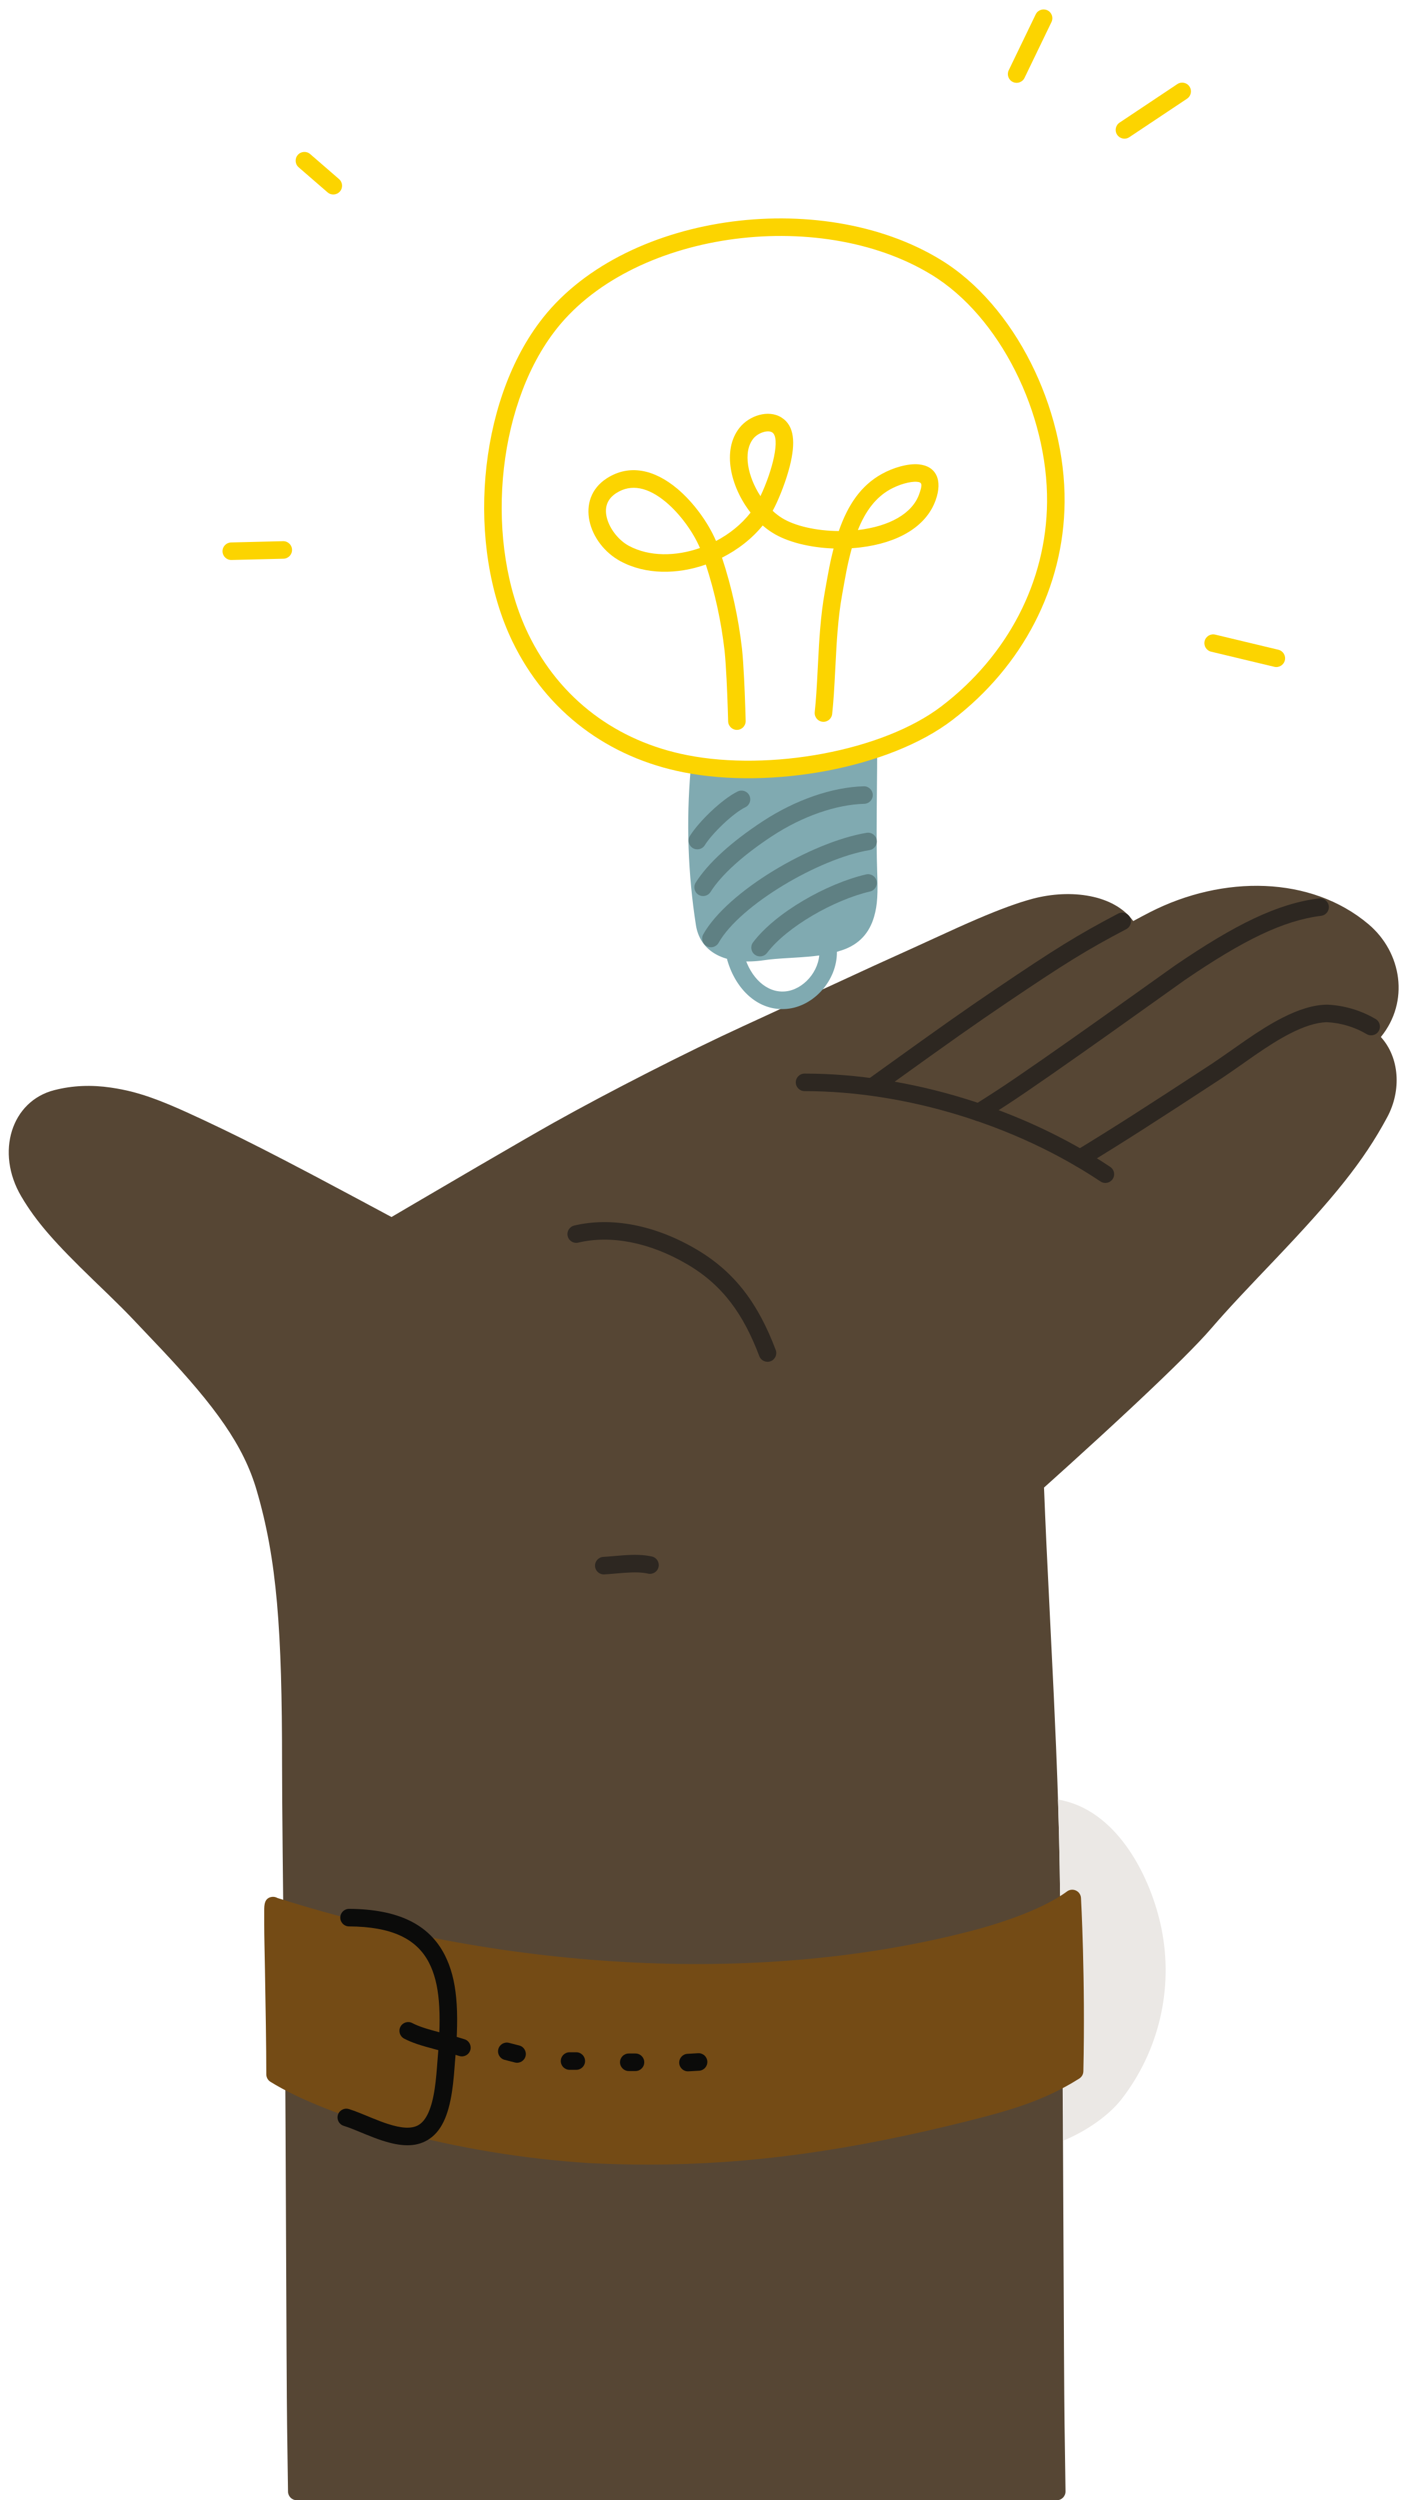 <svg viewBox="127.5 30 322.5 570" fill="none" xmlns="http://www.w3.org/2000/svg" xmlns:xlink="http://www.w3.org/1999/xlink" overflow="visible" width="322.5px" height="570px"><g id="Master/Hands/Show"><g id="base"><path id="Path" d="M439.61 240.732C426.519 229.687 406.456 229.461 389.738 238.02C388.533 238.639 387.291 239.299 385.963 240.023C381.599 233.952 371.682 232.643 363.058 234.927C359.602 235.846 355.474 237.376 350.455 239.522C349.067 240.115 347.616 240.753 346.041 241.461C343.953 242.399 337.088 245.558 335.87 246.106C330.21 248.646 324.468 251.278 316.218 255.099C315.423 255.467 314.59 255.853 313.636 256.295C301.811 261.777 301.367 261.982 297.006 263.982C284.344 269.789 266.342 278.971 253.693 286.055C250.154 288.044 244.204 291.479 236.51 295.962L236.207 296.139C231.726 298.75 226.945 301.548 222.176 304.346C220.507 305.325 218.959 306.234 217.57 307.05C217.269 307.227 217.044 307.36 216.794 307.507C214.776 306.425 210.759 304.272 209.42 303.556C205.965 301.707 203.09 300.175 200.311 298.705C199.442 298.246 198.594 297.798 197.762 297.36C189.965 293.257 183.556 289.989 178.255 287.447C165.151 281.155 159.812 279.021 152.789 277.992C148.33 277.338 144.085 277.502 139.895 278.572C130.074 281.078 126.459 292.743 132.314 302.741C135.79 308.668 140.15 313.524 148.851 321.936C148.913 321.995 151.437 324.431 152.157 325.129C153.401 326.336 154.414 327.331 155.366 328.285C156.287 329.209 157.129 330.073 157.918 330.905C158.711 331.746 163.186 336.451 164.477 337.825C176.712 350.843 183.035 359.63 186.001 369.695C190.694 385.635 191.83 401.728 191.83 432.29C191.83 440.553 192.033 460.33 192.382 488.135C192.423 491.402 192.466 494.752 192.51 498.176C192.659 509.685 192.818 571.519 192.978 583.022C193.033 587.048 193.085 590.745 193.132 594.031C193.148 595.181 193.162 596.198 193.175 597.071C193.187 597.954 193.187 597.954 193.19 598.139C193.206 599.232 194.097 600.11 195.19 600.11H368.52C369.636 600.11 370.536 599.197 370.52 598.081C370.509 597.305 370.509 597.305 370.459 593.813C370.41 590.418 370.356 586.635 370.297 582.561C370.13 570.921 369.963 509.281 369.807 498.417L369.803 498.108C369.522 478.603 369.309 463.834 369.19 455.691C369.051 447.24 368.777 438.383 368.365 428.377C368.048 420.687 367.744 414.286 367.076 400.856C366.275 384.721 365.944 377.711 365.615 369.195C365.93 368.912 366.282 368.597 366.668 368.251C368.065 366.998 369.622 365.596 371.298 364.079C376.087 359.744 380.876 355.353 385.348 351.173C385.89 350.667 386.425 350.166 386.952 349.67C394.846 342.253 400.663 336.494 403.695 332.976C405.638 330.72 407.761 328.371 410.285 325.666C411.464 324.403 412.701 323.093 414.261 321.451C414.93 320.747 417.627 317.916 418.305 317.203C431.688 303.124 438.443 294.9 443.882 284.766C447.205 278.607 446.675 271.093 442.44 266.459C449.011 258.408 447.249 247.179 439.61 240.732Z" fill="#564634"/><path id="Path" d="M265.321 388.997C266.072 388.955 266.619 388.911 268.07 388.784C268.94 388.708 269.392 388.671 269.903 388.634C272.251 388.467 273.895 388.506 275.316 388.822C276.394 389.062 277.462 388.383 277.702 387.305C277.942 386.226 277.263 385.158 276.185 384.918C274.303 384.499 272.322 384.452 269.62 384.644C269.08 384.683 268.612 384.722 267.721 384.8C266.315 384.923 265.792 384.965 265.099 385.003C263.996 385.064 263.152 386.008 263.213 387.111C263.274 388.214 264.218 389.058 265.321 388.997Z" fill="#2d2721"/><path id="Path" d="M259.386 313.345C266.662 311.6 275.614 313.178 284.401 318.381C292.416 323.127 297.089 329.749 300.68 339.228C301.071 340.261 302.225 340.782 303.258 340.39C304.291 339.999 304.811 338.844 304.42 337.812C300.537 327.56 295.358 320.22 286.439 314.939C276.786 309.223 266.777 307.459 258.454 309.455C257.379 309.713 256.717 310.792 256.975 311.866C257.233 312.94 258.312 313.602 259.386 313.345Z" fill="#2d2721"/><path id="Path" d="M311 278.8C334.1 278.8 359.213 286.526 378.499 299.403C379.418 300.017 380.66 299.769 381.273 298.851C381.887 297.932 381.639 296.69 380.721 296.077C360.782 282.764 334.896 274.8 311 274.8C309.895 274.8 309 275.695 309 276.8C309 277.905 309.895 278.8 311 278.8Z" fill="#2d2721"/><path id="Path" d="M351.801 285.345C353.521 284.269 355.245 283.169 356.979 282.041C367.305 275.329 396.343 254.413 397.707 253.482C411.029 244.386 420.192 239.891 428.825 238.825C429.921 238.69 430.7 237.691 430.565 236.595C430.43 235.499 429.431 234.72 428.335 234.855C418.903 236.02 409.262 240.749 395.452 250.178C394.014 251.16 365.028 272.039 354.799 278.688C353.084 279.803 351.38 280.89 349.679 281.955C348.743 282.541 348.459 283.775 349.045 284.711C349.631 285.647 350.865 285.931 351.801 285.345Z" fill="#2d2721"/><path id="Path" d="M328.077 279.144C328.983 278.494 329.822 277.89 331.258 276.857C344.193 267.554 349.735 263.631 357.279 258.538C370.235 249.791 375.171 246.7 384.38 241.86C385.358 241.347 385.734 240.137 385.22 239.16C384.706 238.182 383.497 237.806 382.519 238.32C373.149 243.244 368.11 246.4 355.041 255.222C347.453 260.345 341.89 264.283 328.923 273.61C327.487 274.642 326.648 275.246 325.743 275.896C324.846 276.54 324.641 277.79 325.285 278.687C325.93 279.584 327.18 279.789 328.077 279.144Z" fill="#2d2721"/><path id="Path" d="M439.215 265.804C440.167 266.364 441.393 266.046 441.953 265.095C442.514 264.143 442.196 262.917 441.244 262.356C437.901 260.389 434.129 259.265 430.254 259.082L430.126 259.08C427.022 259.133 423.667 260.187 419.916 262.106C417.334 263.427 414.7 265.074 411.405 267.347C411.303 267.417 405.362 271.601 403.916 272.545C388.675 282.518 381.649 287.029 372.799 292.422C371.856 292.997 371.557 294.227 372.132 295.171C372.706 296.114 373.937 296.413 374.88 295.838C383.779 290.416 390.83 285.888 406.105 275.894C407.618 274.905 413.627 270.673 413.676 270.64C416.84 268.457 419.341 266.893 421.737 265.667C424.964 264.016 427.75 263.136 430.131 263.081C433.334 263.242 436.451 264.176 439.215 265.804Z" fill="#2d2721"/></g><g id="Show/Wear" transform="scale(1 1)"><g id="Show/Wear/Watch"><g id="clothing"><path id="Path" d="M370.189 440.62C369.749 440.51 369.279 440.41 368.799 440.32C368.969 445.46 369.099 450.6 369.189 455.71C369.399 468.38 369.789 496.25 370.099 518.08C375.529 515.82 380.399 512.3 383.179 508.81C391.829 497.74 395.195 483.436 392.389 469.67C389.999 458.07 382.629 443.58 370.189 440.62Z" fill="#EBE8E5"/><path id="Path_2" d="M374.05 462.78C374.009 462.048 373.57 461.397 372.906 461.084C372.243 460.771 371.461 460.846 370.87 461.28C364.62 465.9 353.53 469.12 349.05 470.28C302.05 482.53 244.36 479.8 190.77 462.78C190.418 462.578 190.014 462.487 189.61 462.52C187.77 462.71 187.76 464.41 187.76 465.66C187.76 466.41 187.76 467.49 187.76 468.82C187.76 471.47 187.86 475.13 187.93 479.18C188.07 487.02 188.24 496.78 188.24 503.03C188.251 503.733 188.631 504.379 189.24 504.73C195.7 508.73 206.24 512.89 217.41 515.88C231.99 519.819 246.928 522.284 262 523.24C266.48 523.46 270.9 523.57 275.31 523.57C298.67 523.57 321.44 520.4 348.95 513.46C357.77 511.23 365.71 508.98 373.66 503.95C374.224 503.593 374.573 502.978 374.59 502.31C375.06 481.14 374.06 463 374.05 462.78Z" fill="#744B15"/><path id="Path_3" d="M242.594 499.688L244.934 500.288C246.004 500.562 247.093 499.917 247.368 498.847C247.642 497.777 246.997 496.688 245.927 496.413L243.587 495.813C242.517 495.539 241.427 496.184 241.153 497.254C240.879 498.324 241.524 499.413 242.594 499.688Z" fill="#0B0B0A"/><path id="Path_4" d="M257.4 501.96H258.94C260.045 501.96 260.94 501.065 260.94 499.96C260.94 498.855 260.045 497.96 258.94 497.96H257.4C256.296 497.96 255.4 498.855 255.4 499.96C255.4 501.065 256.296 501.96 257.4 501.96Z" fill="#0B0B0A"/><path id="Path_5" d="M270.91 502.24H272.44C273.545 502.24 274.44 501.345 274.44 500.24C274.44 499.136 273.545 498.24 272.44 498.24H270.91C269.806 498.24 268.91 499.136 268.91 500.24C268.91 501.345 269.806 502.24 270.91 502.24Z" fill="#0B0B0A"/><path id="Path_6" d="M284.526 502.307L286.946 502.167C288.048 502.103 288.891 501.157 288.827 500.054C288.763 498.952 287.817 498.11 286.715 498.173L284.295 498.313C283.192 498.377 282.35 499.323 282.414 500.425C282.477 501.528 283.423 502.37 284.526 502.307Z" fill="#0B0B0A"/><path id="Path_7" d="M207.099 469.261C216.925 469.309 222.559 472.116 225.356 477.563C227.774 482.272 228.238 488.835 227.327 499.297C227.31 499.488 227.294 499.689 227.276 499.915C227.252 500.216 227.168 501.296 227.16 501.397C227.112 502.011 227.072 502.499 227.029 502.98C226.918 504.213 226.796 505.28 226.643 506.289C225.982 510.675 224.778 513.488 222.951 514.553C221.417 515.449 219.127 515.334 215.876 514.274C214.84 513.936 213.775 513.531 212.321 512.937C212.377 512.959 210.204 512.063 209.617 511.829C208.6 511.423 207.795 511.13 207.059 510.907C206.002 510.586 204.885 511.184 204.565 512.241C204.245 513.298 204.842 514.415 205.899 514.735C206.507 514.919 207.214 515.177 208.135 515.544C208.696 515.768 210.843 516.654 210.808 516.639C212.344 517.267 213.489 517.703 214.636 518.077C218.872 519.458 222.197 519.624 224.967 518.008C228.156 516.148 229.771 512.377 230.599 506.885C230.764 505.788 230.895 504.645 231.013 503.34C231.058 502.84 231.099 502.337 231.148 501.709C231.157 501.603 231.239 500.527 231.263 500.233C231.28 500.015 231.296 499.822 231.312 499.642C232.285 488.475 231.778 481.313 228.914 475.736C225.365 468.823 218.324 465.316 207.119 465.261C206.014 465.255 205.115 466.146 205.109 467.251C205.104 468.355 205.995 469.255 207.099 469.261Z" fill="#0B0B0A"/><path id="Path_8" d="M219.671 494.842C221.448 495.774 223.449 496.42 227.086 497.372C227.371 497.447 228.345 497.701 228.5 497.741C230.228 498.193 231.26 498.482 232.224 498.8C233.273 499.146 234.403 498.576 234.749 497.527C235.095 496.478 234.525 495.347 233.476 495.001C232.411 494.65 231.316 494.343 229.512 493.871C229.354 493.83 228.381 493.577 228.099 493.503C224.758 492.628 222.946 492.043 221.529 491.3C220.551 490.786 219.342 491.163 218.829 492.141C218.316 493.119 218.693 494.328 219.671 494.842Z" fill="#0B0B0A"/></g></g></g><g id="Show/Item" transform="scale(1 1)"><g id="Show/Item/Lightbulb"><g id="items"><path id="Path" d="M293.387 248.954C295.337 255.712 300.501 260.609 306.903 260.052C313.162 259.511 318.451 253.476 318.379 247.037C318.367 245.933 317.461 245.047 316.357 245.06C315.252 245.072 314.367 245.977 314.379 247.082C314.428 251.457 310.703 255.709 306.557 256.067C302.368 256.432 298.706 252.958 297.231 247.845C296.925 246.784 295.816 246.172 294.755 246.478C293.693 246.784 293.081 247.893 293.387 248.954Z" fill="#80AAB1"/><path id="Path_2" d="M312.858 203.77H287C285.962 203.77 285.096 204.565 285.008 205.599C283.994 217.415 284.406 229.311 286.234 241.028C287.347 247.704 293.81 250.107 301.688 248.959C303.42 248.709 304.806 248.598 307.993 248.41C313.71 248.074 316.291 247.748 319.541 246.668C323.446 245.368 325.803 242.738 326.878 238.961C327.644 236.265 327.745 233.701 327.559 228.587C327.44 225.227 327.418 221.043 327.46 215.144C327.469 213.823 327.48 212.596 327.5 210.519C327.548 205.537 327.56 203.938 327.56 201.81C327.56 200.455 326.242 199.493 324.951 199.905L312.858 203.77Z" fill="#80AAB1"/><path id="Path_3" d="M324.508 209.291C317.355 209.475 308.947 212.36 301.463 217.268C294.189 222.038 288.931 226.879 286.169 231.252C285.579 232.186 285.858 233.421 286.791 234.011C287.725 234.601 288.961 234.322 289.551 233.388C291.964 229.567 296.82 225.096 303.656 220.613C310.546 216.094 318.243 213.453 324.611 213.289C325.715 213.261 326.587 212.343 326.559 211.239C326.531 210.134 325.612 209.262 324.508 209.291Z" fill="#5F8083"/><path id="Path_4" d="M291.391 244.985C296.277 236.353 314.289 225.757 325.818 223.842C326.908 223.661 327.645 222.631 327.464 221.542C327.283 220.452 326.253 219.716 325.163 219.896C312.533 221.994 293.456 233.216 287.91 243.014C287.366 243.976 287.704 245.196 288.666 245.74C289.627 246.284 290.847 245.946 291.391 244.985Z" fill="#5F8083"/><path id="Path_5" d="M302.445 247.285C306.945 241.331 317.753 235.178 325.942 233.278C327.018 233.028 327.688 231.953 327.438 230.877C327.188 229.801 326.114 229.132 325.038 229.381C316.001 231.479 304.375 238.097 299.254 244.874C298.588 245.755 298.763 247.009 299.644 247.675C300.525 248.341 301.779 248.167 302.445 247.285Z" fill="#5F8083"/><path id="Path_6" d="M295.745 210.471C292.195 212.196 286.857 217.36 284.847 220.62C284.267 221.56 284.559 222.793 285.499 223.372C286.44 223.952 287.672 223.66 288.251 222.72C289.884 220.072 294.673 215.439 297.493 214.069C298.487 213.586 298.901 212.389 298.418 211.396C297.935 210.402 296.739 209.988 295.745 210.471Z" fill="#5F8083"/><path id="Path_7" fill-rule="evenodd" clip-rule="evenodd" d="M250.557 103.474C236.476 122.212 233.805 154.344 244.359 176.238C252.169 192.415 266.339 202.762 283.454 206.112C303.236 210.021 330.299 205.229 344.727 194.167C360.724 181.928 370.127 163.952 370.31 144.549C370.516 123.081 358.959 99.532 342.04 89.231C314.515 72.402 269.057 78.68 250.557 103.474ZM284.228 202.188L284.224 202.187C268.308 199.072 255.206 189.505 247.961 174.5C238.049 153.934 240.586 123.401 253.759 105.871C270.969 82.807 314.118 76.847 339.957 92.646C355.603 102.172 366.504 124.382 366.31 144.511C366.139 162.654 357.336 179.484 342.295 190.991C328.847 201.303 302.949 205.888 284.228 202.188Z" fill="#FCD400"/><path id="Path_8" fill-rule="evenodd" clip-rule="evenodd" d="M265.897 139.068C270.992 135.79 276.688 137.006 281.971 141.433C285.693 144.551 289.049 149.215 290.81 153.36C293.893 151.738 296.647 149.525 298.684 146.88C294.139 141.062 292.093 132.672 296.171 127.538C298.34 124.799 302.721 123.297 305.745 125.207C308.717 127.077 308.963 130.984 307.639 136.265C306.833 139.482 305.417 143.111 304.223 145.534C304.066 145.853 303.901 146.168 303.727 146.479C304.387 147.096 305.084 147.639 305.805 148.087C308.742 149.936 313.678 151.051 318.808 151.092C320.916 144.997 323.932 140.7 328.542 138.115C331.193 136.631 334.554 135.651 337.034 135.883C340.98 136.254 342.57 139.439 340.88 144.102C338.673 150.185 332.188 153.82 323.706 154.826C323.067 154.902 322.424 154.961 321.779 155.004C321.591 155.676 321.412 156.37 321.239 157.088C320.679 159.421 320.55 160.105 319.558 165.662C319.111 168.162 318.787 170.801 318.539 173.803C318.347 176.124 318.24 177.948 318.025 182.204C317.758 187.477 317.605 189.87 317.299 192.798C317.184 193.896 316.2 194.694 315.101 194.579C314.003 194.464 313.205 193.48 313.32 192.382C313.617 189.549 313.767 187.203 314.03 182.002C314.247 177.703 314.356 175.851 314.553 173.473C314.811 170.354 315.149 167.593 315.621 164.958C316.63 159.304 316.763 158.599 317.35 156.155C317.438 155.787 317.528 155.425 317.62 155.068C312.21 154.871 307.054 153.599 303.685 151.479C302.915 151.001 302.168 150.444 301.455 149.822C298.995 152.846 295.764 155.349 292.174 157.158C294.391 163.891 295.917 170.837 296.728 177.899C296.909 179.604 297.068 181.919 297.209 184.701C297.316 186.821 297.406 189.088 297.481 191.356C297.507 192.149 297.529 192.886 297.547 193.547C297.558 193.945 297.565 194.229 297.569 194.382C297.595 195.486 296.721 196.403 295.617 196.429C294.513 196.455 293.596 195.582 293.57 194.477C293.566 194.329 293.559 194.05 293.548 193.658C293.53 193.003 293.509 192.273 293.483 191.487C293.409 189.241 293.32 186.996 293.214 184.904C293.076 182.188 292.921 179.937 292.753 178.338C291.987 171.673 290.555 165.105 288.479 158.729C281.953 161.017 274.765 161.065 269.031 157.98C261.629 153.993 258.583 143.777 265.897 139.068ZM336.66 139.866C335.113 139.721 332.501 140.482 330.498 141.604C327.26 143.42 324.922 146.469 323.164 150.862L323.235 150.854C330.375 150.007 335.531 147.117 337.119 142.738C337.979 140.366 337.782 139.971 336.66 139.866ZM299.305 130.024C300.34 128.716 302.59 127.945 303.611 128.591C305.528 129.797 303.761 137.153 300.942 143.129C298.065 138.721 296.862 133.099 299.305 130.024ZM266.001 148.397C266.73 150.842 268.714 153.266 270.927 154.458C275.604 156.974 281.627 156.888 287.143 154.957C285.634 151.387 282.645 147.216 279.402 144.499C275.325 141.083 271.446 140.254 268.062 142.431C265.881 143.836 265.254 145.892 266.001 148.397Z" fill="#FCD400"/><path id="Path_9" d="M180.299 157.689L192.159 157.399C193.263 157.372 194.136 156.455 194.109 155.351C194.082 154.246 193.165 153.373 192.061 153.4L180.201 153.69C179.097 153.717 178.224 154.634 178.251 155.738C178.278 156.843 179.195 157.716 180.299 157.689Z" fill="#FCD400"/><path id="Path_10" d="M195.62 68.151L202.21 73.861C203.045 74.585 204.308 74.494 205.031 73.659C205.755 72.825 205.664 71.561 204.829 70.838L198.239 65.128C197.405 64.405 196.142 64.495 195.418 65.33C194.695 66.165 194.785 67.428 195.62 68.151Z" fill="#FCD400"/><path id="Path_11" d="M363.718 33.28L357.568 46.02C357.088 47.015 357.505 48.211 358.5 48.691C359.495 49.171 360.691 48.754 361.171 47.759L367.321 35.019C367.801 34.025 367.384 32.829 366.389 32.349C365.394 31.869 364.199 32.286 363.718 33.28Z" fill="#FCD400"/><path id="Path_12" d="M396.02 49.176L382.85 57.956C381.931 58.569 381.682 59.81 382.295 60.73C382.908 61.648 384.15 61.897 385.069 61.284L398.239 52.504C399.158 51.892 399.406 50.65 398.793 49.731C398.181 48.812 396.939 48.563 396.02 49.176Z" fill="#FCD400"/><path id="Path_13" d="M403.724 178.595L418.134 182.045C419.208 182.302 420.288 181.64 420.545 180.566C420.802 179.491 420.14 178.412 419.066 178.155L404.656 174.705C403.581 174.448 402.502 175.11 402.245 176.184C401.988 177.258 402.65 178.338 403.724 178.595Z" fill="#FCD400"/></g></g></g></g></svg>